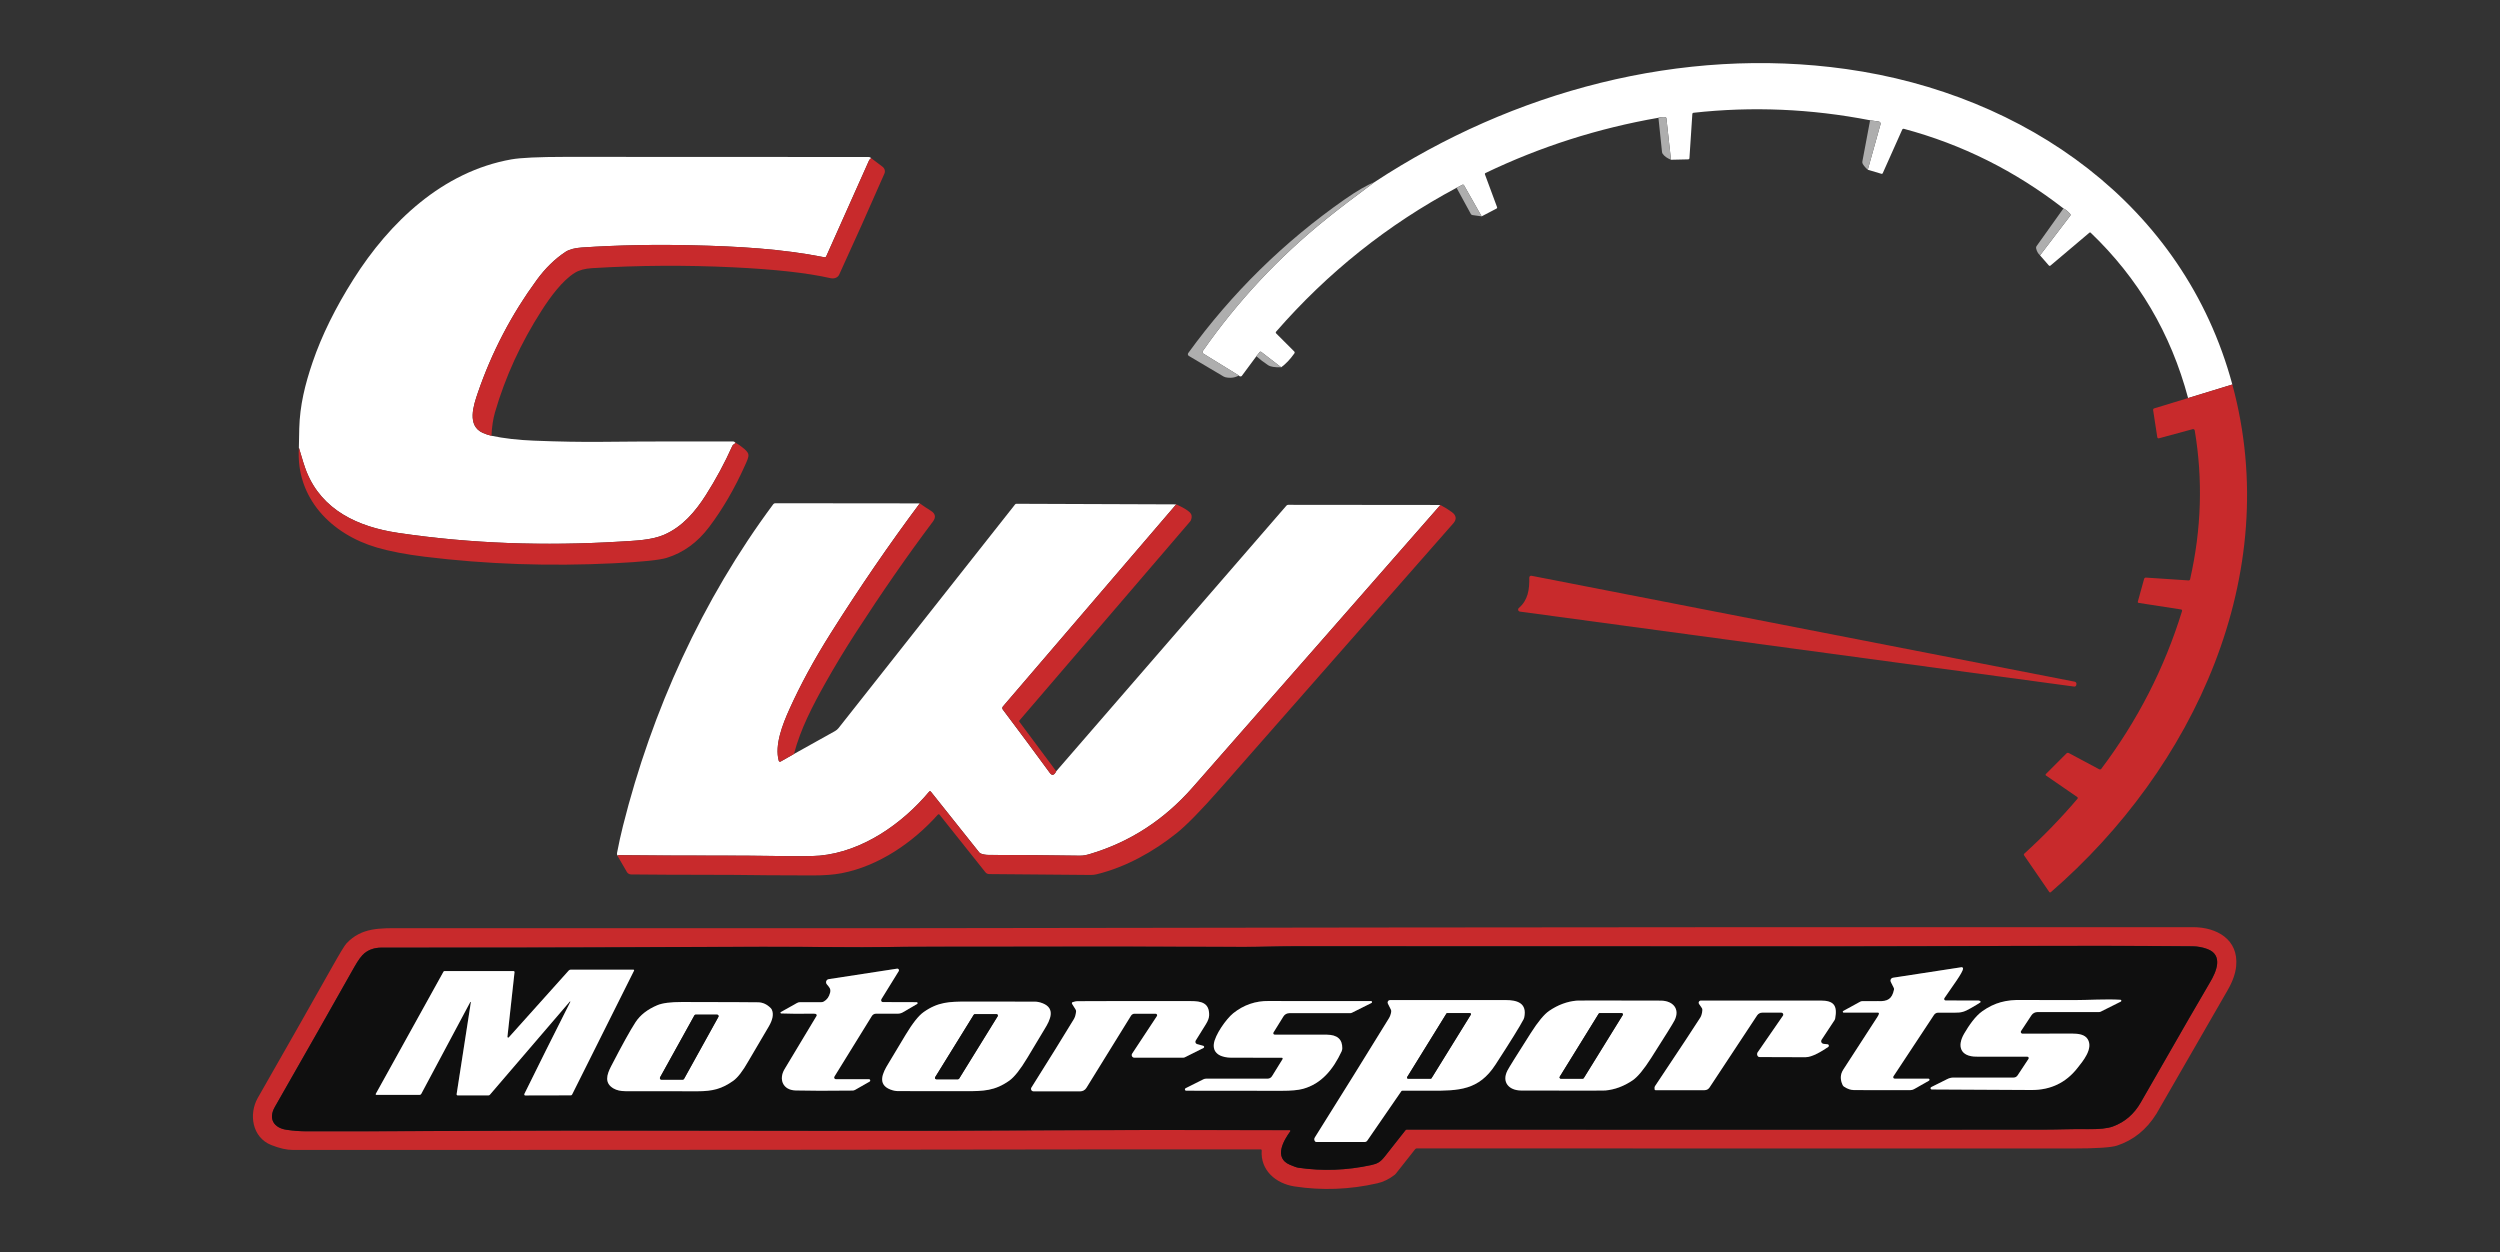 <svg xmlns="http://www.w3.org/2000/svg" xmlns:xlink="http://www.w3.org/1999/xlink" id="Layer_1" x="0px" y="0px" viewBox="0 0 220 110.175" style="enable-background:new 0 0 220 110.175;" xml:space="preserve"><rect x="0" y="0" width="220" height="110.175" fill="#333333" stroke="none"/><g>	<path style="fill:#FFFFFF;" d="M196.445,33.836l-3.892,1.192c-1.516-5.684-4.376-10.535-8.579-14.555  c-0.027-0.026-0.07-0.028-0.098-0.004l-3.434,2.903c-0.043,0.036-0.107,0.031-0.144-0.011l-0.777-0.891  l2.663-3.49c0.033-0.043,0.031-0.103-0.004-0.144c-0.181-0.215-0.38-0.381-0.598-0.496  c-4.258-3.305-8.938-5.64-14.039-7.004c-0.059-0.016-0.122,0.013-0.148,0.07l-1.712,3.833  c-0.02,0.046-0.072,0.07-0.12,0.055l-1.199-0.358l1.121-4.001c0.029-0.1-0.029-0.204-0.129-0.233  c-0.008-0.002-0.016-0.004-0.024-0.005l-0.765-0.114c-5.209-1.011-10.392-1.23-15.548-0.658  c-0.049,0.005-0.088,0.045-0.092,0.096l-0.256,3.899c-0.004,0.058-0.051,0.102-0.109,0.103l-1.516,0.035  l-0.402-3.643c-0.007-0.054-0.05-0.097-0.105-0.103c-0.2-0.022-0.4-0.005-0.6,0.052  c-5.327,0.928-10.401,2.55-15.223,4.864c-0.042,0.02-0.061,0.069-0.044,0.111l1.073,2.898  c0.016,0.043-0.003,0.092-0.044,0.114l-1.319,0.688l-1.551-2.736c-0.029-0.05-0.092-0.069-0.144-0.042  l-0.513,0.266c-6.043,3.227-11.336,7.448-15.88,12.663c-0.038,0.042-0.035,0.106,0.005,0.146l1.594,1.594  c0.044,0.044,0.049,0.114,0.013,0.166c-0.378,0.532-0.765,0.94-1.164,1.223l-1.754-1.35  c-0.043-0.034-0.106-0.026-0.14,0.018c-0,0-0,0-0.001,0.001l-0.29,0.365l-1.273,1.719  c-0.025,0.035-0.066,0.055-0.109,0.055c-0.074,0.001-0.126-0.026-0.157-0.081l-3.117-1.922  c-0.081-0.05-0.106-0.154-0.058-0.234c0.002-0.003,0.004-0.006,0.006-0.009  c3.061-4.378,6.679-8.246,10.855-11.606c1.073-0.865,2.496-1.952,4.268-3.261  c12.154-7.981,27.015-11.973,41.493-9.938C178.182,8.284,192.175,17.988,196.445,33.836z"></path>	<path style="fill:#AEAEAE;" d="M147.048,14.059c-0.343-0.137-0.588-0.312-0.734-0.526  c-0.032-0.047-0.051-0.101-0.057-0.157l-0.315-3.012c0.199-0.057,0.399-0.074,0.6-0.052  c0.055,0.006,0.099,0.049,0.105,0.103L147.048,14.059z"></path>	<path style="fill:#AEAEAE;" d="M164.367,14.937c-0.178-0.146-0.325-0.315-0.441-0.505  c-0.039-0.067-0.053-0.144-0.039-0.22l0.682-3.628l0.765,0.114c0.103,0.015,0.174,0.111,0.158,0.214  c-0.001,0.008-0.003,0.016-0.005,0.024L164.367,14.937z"></path>	<path style="fill:#FFFFFF;" d="M76.659,13.917l-0.129,0.122c-0.019,0.018-0.035,0.04-0.046,0.065l-3.774,8.452  c-0.028,0.063-0.096,0.097-0.164,0.083c-3.8-0.751-7.623-0.961-11.687-1.055  c-3.283-0.076-6.5-0.011-9.651,0.196c-0.639,0.042-1.126,0.174-1.461,0.397  c-0.925,0.617-1.757,1.431-2.498,2.44c-2.238,3.057-3.969,6.366-5.192,9.927  c-0.389,1.136-0.994,2.925,0.446,3.556c0.226,0.1,0.475,0.182,0.745,0.247c1.078,0.23,2.32,0.373,3.724,0.43  c2.208,0.088,4.206,0.124,5.993,0.105c3.855-0.042,7.71-0.037,11.567-0.033c0.047,0,0.109,0.036,0.188,0.109  c-0.018,0.053-0.068,0.101-0.148,0.144c-0.055,0.03-0.099,0.077-0.124,0.135c-0.673,1.504-1.452,2.95-2.337,4.338  c-0.924,1.452-2.06,2.783-3.66,3.479c-1.114,0.485-2.531,0.526-3.973,0.612  c-6.519,0.389-13.021,0.186-19.465-0.775c-3.497-0.524-6.675-1.985-8.04-5.39  c-0.154-0.385-0.378-1.086-0.671-2.105c0.007-0.545,0.018-1.107,0.033-1.686  c0.053-2.018,0.5-3.861,1.182-5.856c0.803-2.344,2.001-4.773,3.593-7.288  c3.176-5.021,7.839-9.466,13.891-10.54c0.817-0.145,2.405-0.219,4.766-0.221  c4.129-0.005,13.016-0.001,26.661,0.011C76.519,13.815,76.595,13.849,76.659,13.917z"></path>	<path style="fill:#C82A2C;" d="M43.248,38.346c-0.271-0.065-0.519-0.148-0.745-0.247  c-1.441-0.631-0.836-2.42-0.446-3.556c1.224-3.561,2.954-6.87,5.192-9.927c0.74-1.01,1.573-1.823,2.498-2.44  c0.335-0.223,0.821-0.355,1.461-0.397c3.151-0.207,6.367-0.272,9.651-0.196c4.064,0.094,7.887,0.304,11.687,1.055  c0.068,0.014,0.136-0.02,0.164-0.083l3.774-8.452c0.011-0.024,0.027-0.046,0.046-0.065l0.129-0.122l1.009,0.762  c0.186,0.14,0.252,0.39,0.159,0.603c-1.328,3.039-2.655,6.003-3.982,8.893  c-0.133,0.286-0.472,0.371-0.769,0.304c-2.018-0.461-4.879-0.78-8.583-0.956  c-4.178-0.199-8.31-0.174-12.393,0.076c-0.631,0.038-1.136,0.175-1.516,0.409  c-1.099,0.681-2.158,2.129-2.92,3.318c-1.835,2.861-3.203,5.847-4.104,8.955  C43.39,36.861,43.287,37.549,43.248,38.346z"></path>	<path style="fill:#AEAEAE;" d="M120.978,16.012c-1.772,1.31-3.195,2.397-4.268,3.261  c-4.176,3.36-7.794,7.228-10.855,11.606c-0.054,0.077-0.035,0.183,0.043,0.237c0.003,0.002,0.006,0.004,0.009,0.006  l3.117,1.922c-0.361,0.202-0.761,0.252-1.199,0.151c-0.051-0.012-0.101-0.032-0.146-0.059l-3.06-1.813  c-0.084-0.05-0.111-0.159-0.061-0.243c0.003-0.005,0.006-0.009,0.009-0.013  c3.833-5.282,8.425-9.791,13.777-13.528C119.405,16.799,120.283,16.29,120.978,16.012z"></path>	<path style="fill:#AEAEAE;" d="M130.385,19.039l-0.815-0.113c-0.057-0.008-0.107-0.043-0.135-0.094l-1.258-2.306  l0.513-0.266c0.052-0.026,0.115-0.008,0.144,0.042L130.385,19.039z"></path>	<path style="fill:#AEAEAE;" d="M179.522,22.47c-0.183-0.166-0.298-0.376-0.345-0.631  c-0.012-0.064,0.003-0.13,0.041-0.183l2.367-3.317c0.218,0.116,0.417,0.281,0.598,0.496  c0.035,0.041,0.036,0.1,0.004,0.144L179.522,22.47z"></path>	<path style="fill:#AEAEAE;" d="M112.745,32.318c-0.548,0.022-0.933-0.039-1.153-0.183  c-0.361-0.236-0.705-0.497-1.031-0.784l0.29-0.365c0.033-0.044,0.096-0.052,0.14-0.019  c0,0,0,0,0.001,0.001L112.745,32.318z"></path>	<path style="fill:#C82A2C;" d="M196.445,33.836c4.558,16.756-3.398,33.783-15.974,44.677  c-0.039,0.033-0.097,0.028-0.131-0.011c-0.002-0.002-0.004-0.004-0.005-0.007l-2.223-3.235  c-0.027-0.04-0.021-0.095,0.015-0.129c1.681-1.527,3.244-3.14,4.689-4.838c0.038-0.043,0.034-0.108-0.01-0.147  c-0.003-0.003-0.007-0.006-0.01-0.008l-2.75-1.894c-0.038-0.026-0.047-0.078-0.021-0.116  c0.003-0.004,0.006-0.008,0.01-0.012l1.811-1.813c0.057-0.057,0.145-0.07,0.218-0.031l2.667,1.424  c0.063,0.033,0.14,0.016,0.183-0.041c3.196-4.245,5.565-8.873,7.107-13.886c0.017-0.057-0.015-0.116-0.072-0.133  c-0.005-0.002-0.01-0.003-0.015-0.003l-3.732-0.579c-0.049-0.007-0.084-0.053-0.076-0.101  c0.001-0.004,0.001-0.008,0.003-0.011l0.553-2.001c0.019-0.07,0.085-0.117,0.159-0.113l3.75,0.249  c0.066,0.004,0.125-0.04,0.138-0.103c0.999-4.395,1.134-8.759,0.408-13.093c-0.013-0.078-0.088-0.131-0.166-0.118  c-0.005,0.001-0.01,0.002-0.015,0.003l-2.973,0.806c-0.06,0.016-0.122-0.02-0.138-0.08  c-0.001-0.004-0.002-0.008-0.003-0.012l-0.367-2.394c-0.011-0.064,0.028-0.127,0.092-0.148l2.986-0.909  L196.445,33.836z"></path>	<path style="fill:#C82A2C;" d="M26.303,39.395c0.294,1.018,0.518,1.72,0.671,2.105  c1.365,3.405,4.543,4.866,8.04,5.39c6.445,0.961,12.947,1.164,19.465,0.775c1.442-0.087,2.859-0.127,3.973-0.612  c1.599-0.695,2.736-2.027,3.66-3.479c0.885-1.388,1.664-2.834,2.337-4.338c0.025-0.057,0.069-0.105,0.124-0.135  c0.08-0.043,0.129-0.091,0.148-0.144c0.17,0.093,0.334,0.2,0.492,0.321c0.832,0.634,0.769,0.734,0.347,1.677  c-0.915,2.04-1.969,3.851-3.163,5.432c-1.018,1.347-2.258,2.247-3.719,2.702  c-0.636,0.198-2.18,0.357-4.633,0.478c-5.687,0.282-11.244,0.09-16.671-0.576  c-1.633-0.2-3.027-0.467-4.182-0.8C29.173,47.026,26.009,43.846,26.303,39.395z"></path>	<path style="fill:#FFFFFF;" d="M80.938,44.298c-2.683,3.594-5.282,7.384-7.795,11.368  c-1.484,2.352-2.711,4.607-3.68,6.764c-0.572,1.269-1.317,3.125-0.931,4.519c0.017,0.06,0.08,0.094,0.139,0.077  c0.009-0.003,0.017-0.006,0.025-0.011l1.173-0.666l3.612-2.014c0.122-0.068,0.229-0.16,0.315-0.269  l15.535-19.681c0.026-0.033,0.065-0.052,0.107-0.052l14.066,0.052L88.255,62.172  c-0.065,0.076-0.069,0.188-0.007,0.269c1.405,1.865,2.781,3.719,4.126,5.559  c0.113,0.156,0.219,0.213,0.317,0.172c0.09-0.038,0.175-0.138,0.256-0.301l20.259-23.376  c0.037-0.044,0.093-0.07,0.151-0.07l13.397,0.013c-7.285,8.319-14.554,16.606-21.808,24.861  c-2.51,2.855-5.519,4.806-9.027,5.851c-0.315,0.092-0.563,0.153-0.904,0.149  c-2.791-0.043-5.451-0.065-7.978-0.065c-0.283,0-0.524-0.041-0.725-0.122c-0.057-0.023-0.106-0.06-0.144-0.107  l-4.255-5.342c-0.033-0.04-0.092-0.047-0.131-0.015c-0.005,0.004-0.009,0.008-0.013,0.013  c-2.4,2.863-5.895,5.287-9.636,5.635c-0.566,0.053-2.029,0.061-4.39,0.024c-1.214-0.02-2.679-0.029-4.396-0.028  c-3.708,0.001-6.661-0.012-8.861-0.041c-0.038,0-0.092,0.012-0.162,0.035l-0.02-0.081  c-0.012-0.049-0.014-0.1-0.005-0.149c0.157-0.823,0.332-1.616,0.524-2.381  c2.542-10.127,6.976-19.901,13.223-28.303c0.04-0.054,0.102-0.087,0.17-0.087L80.938,44.298z"></path>	<path style="fill:#C82A2C;" d="M80.938,44.298c0.304,0.219,0.628,0.435,0.974,0.649  c0.408,0.253,0.47,0.57,0.186,0.95c-2.22,2.951-4.499,6.236-6.838,9.855c-0.921,1.426-1.795,2.874-2.621,4.344  c-1.155,2.055-2.189,4.054-2.771,6.253l-1.173,0.666c-0.054,0.031-0.123,0.012-0.154-0.042  c-0.004-0.008-0.008-0.016-0.011-0.025c-0.386-1.395,0.36-3.25,0.931-4.519c0.969-2.157,2.196-4.412,3.68-6.764  C75.656,51.682,78.255,47.893,80.938,44.298z"></path>	<path style="fill:#C82A2C;" d="M92.948,67.871c-0.081,0.162-0.167,0.263-0.256,0.301  c-0.098,0.042-0.204-0.015-0.317-0.172c-1.345-1.841-2.721-3.694-4.126-5.559  c-0.061-0.081-0.058-0.193,0.007-0.269l15.249-17.787c0.605,0.269,1.009,0.509,1.212,0.719  c0.166,0.172,0.196,0.394,0.088,0.666c-0.016,0.04-0.038,0.078-0.066,0.111L89.703,63.411  c-0.024,0.028-0.025,0.069-0.004,0.098L92.948,67.871z"></path>	<path style="fill:#C82A2C;" d="M54.325,75.288c0.07-0.023,0.124-0.035,0.162-0.035  c2.2,0.028,5.154,0.042,8.861,0.041c1.717-0.001,3.182,0.008,4.396,0.028c2.361,0.037,3.824,0.029,4.39-0.024  c3.741-0.349,7.236-2.772,9.636-5.635c0.032-0.039,0.091-0.044,0.131-0.011c0.005,0.004,0.009,0.008,0.013,0.013  l4.255,5.342c0.037,0.047,0.087,0.084,0.144,0.107c0.2,0.081,0.442,0.122,0.725,0.122  c2.527,0,5.186,0.021,7.978,0.065c0.341,0.004,0.588-0.057,0.904-0.149c3.508-1.045,6.517-2.995,9.027-5.851  c7.254-8.255,14.523-16.542,21.808-24.861c0.338,0.172,0.678,0.384,1.02,0.634c0.384,0.28,0.428,0.625,0.124,0.972  c-8.588,9.775-15.436,17.568-20.544,23.38c-1.659,1.886-2.928,3.183-3.807,3.888  c-2.046,1.64-4.471,2.986-7.017,3.617c-0.181,0.045-0.368,0.067-0.555,0.065l-8.931-0.077  c-0.128-0.001-0.249-0.059-0.328-0.159l-4.036-5.067c-0.034-0.042-0.095-0.049-0.137-0.015  c-0.004,0.004-0.008,0.007-0.012,0.011c-2.202,2.466-5.22,4.527-8.474,5.155c-0.68,0.132-1.533,0.196-2.558,0.194  c-2.367-0.006-3.658-0.011-3.873-0.015c-4.005-0.063-7.694-0.02-12.089-0.072  c-0.154-0.001-0.296-0.084-0.373-0.218L54.325,75.288z"></path>	<path style="fill:#C82A2C;" d="M133.749,53.82c-0.098-0.013-0.167-0.103-0.154-0.201  c0.006-0.044,0.028-0.084,0.061-0.113c0.815-0.699,0.941-1.636,0.922-2.675  c-0.002-0.09,0.07-0.164,0.159-0.165c0.012-0,0.023,0.001,0.035,0.003l47.805,9.32  c0.096,0.019,0.161,0.109,0.148,0.207l-0.013,0.087c-0.011,0.086-0.091,0.147-0.177,0.137L133.749,53.82z"></path>	<path style="fill:#C82A2C;" d="M111.03,101.223c0.002-0.039-0.028-0.072-0.066-0.074  c-0.001-0-0.003-0-0.004-0c-2.666-0.016-15.344-0.006-38.035,0.029  c-12.628,0.018-28.262,0.011-47.174,0.015c-0.53,0-1.155-0.143-1.874-0.428c-1.695-0.67-2.003-2.732-1.188-4.156  c2.828-4.951,4.99-8.757,6.485-11.42c0.713-1.272,1.153-1.996,1.319-2.173  c1.328-1.413,2.944-1.335,4.84-1.337c2.308-0.001,16.36-0.001,42.157,0.002c0.96,0,1.452,0,1.476,0  c23.196-0.032,37.353-0.052,42.471-0.061c18.748-0.027,42.604-0.037,71.568-0.029c2.04,0,4.003,1.064,3.778,3.422  c-0.061,0.65-0.309,1.353-0.743,2.108c-4.115,7.151-6.207,10.783-6.279,10.898  c-0.866,1.387-2.02,2.318-3.464,2.793c-0.515,0.169-1.803,0.253-3.862,0.253  c-21.276-0.005-40.529-0.007-57.758-0.005c-0.056,0-0.109,0.026-0.144,0.07l-1.697,2.149  c-0.031,0.039-0.066,0.074-0.105,0.105c-0.486,0.376-0.994,0.625-1.524,0.745  c-2.434,0.556-4.867,0.647-7.299,0.275C112.288,104.154,110.901,103.003,111.03,101.223z M113.548,99.55  c-0.6,0.825-1.466,2.324-0.057,2.938c0.363,0.157,0.617,0.247,0.764,0.269c2.137,0.31,4.275,0.232,6.413-0.234  c0.55-0.118,0.81-0.273,1.179-0.736c0.836-1.053,1.447-1.829,1.833-2.328c0.029-0.038,0.075-0.061,0.124-0.061  c12.046,0.011,30.67,0.013,55.873,0.005c1.426-0.002,2.724-0.065,4.069-0.042  c0.987,0.016,1.717-0.062,2.188-0.234c1.049-0.385,1.865-1.086,2.448-2.105c3.535-6.171,5.563-9.688,6.083-10.553  c0.576-0.954,1.221-2.44-0.24-2.966c-0.417-0.15-0.839-0.227-1.267-0.231  c-10.223-0.094-21.959,0.009-31.171,0.009c-19.175,0.003-35.13-0.002-47.866-0.013  c-1.496,0-3.143,0.063-4.425,0.057c-5.545-0.027-14.707-0.032-27.485-0.015c-1.757,0.003-3.13,0.012-4.119,0.028  c-1.265,0.02-2.638,0.022-4.119,0.007c-8.186-0.081-19.65,0.044-27.991,0.039  c-5.483-0.005-9.562-0.003-12.235,0.007c-0.569,0.003-1.056,0.163-1.461,0.481  c-0.258,0.203-0.565,0.62-0.92,1.251c-1.883,3.345-4.209,7.441-6.98,12.29  c-0.594,1.038-0.087,1.841,1.026,2.005c0.584,0.087,1.164,0.132,1.739,0.133  c6.122,0.02,17.125-0.063,22.69-0.065c16.549-0.005,27.677,0.066,43.112-0.026  c4.764-0.028,11.679-0.031,20.746-0.009c0.034,0,0.061,0.027,0.061,0.061  C113.559,99.527,113.555,99.539,113.548,99.55z"></path>	<path style="fill:#0F0F0F;" d="M113.548,99.55c0.019-0.028,0.013-0.066-0.015-0.085  c-0.01-0.007-0.022-0.011-0.035-0.011c-9.067-0.022-15.982-0.019-20.746,0.009  c-15.435,0.092-26.563,0.02-43.112,0.026c-5.565,0.002-16.568,0.085-22.69,0.065  c-0.576-0.001-1.155-0.045-1.739-0.133c-1.112-0.164-1.619-0.967-1.026-2.005  c2.771-4.849,5.097-8.945,6.98-12.29c0.355-0.631,0.662-1.048,0.92-1.251c0.405-0.319,0.891-0.479,1.461-0.481  c2.673-0.01,6.752-0.012,12.235-0.007c8.341,0.005,19.805-0.12,27.991-0.039  c1.481,0.015,2.853,0.012,4.119-0.007c0.989-0.016,2.362-0.025,4.119-0.028  c12.779-0.017,21.941-0.012,27.485,0.015c1.282,0.005,2.929-0.057,4.425-0.057  c12.736,0.011,28.691,0.015,47.866,0.013c9.212,0,20.948-0.103,31.171-0.009c0.428,0.004,0.85,0.081,1.267,0.231  c1.461,0.526,0.815,2.012,0.24,2.966c-0.52,0.865-2.548,4.382-6.083,10.553  c-0.583,1.018-1.399,1.72-2.448,2.105c-0.471,0.172-1.2,0.25-2.188,0.234  c-1.345-0.022-2.643,0.041-4.069,0.042c-25.203,0.007-43.827,0.005-55.873-0.005  c-0.049,0-0.095,0.023-0.124,0.061c-0.386,0.499-0.997,1.275-1.833,2.328c-0.369,0.463-0.629,0.618-1.179,0.736  c-2.139,0.466-4.276,0.544-6.413,0.234c-0.146-0.022-0.401-0.112-0.764-0.269  C112.081,101.874,112.948,100.374,113.548,99.55z M162.244,89.111h3.016c0.05-0,0.09,0.041,0.09,0.092  c0,0.009-0.001,0.018-0.004,0.026c-0.022,0.074-0.066,0.162-0.133,0.264c-0.535,0.819-1.537,2.366-3.007,4.643  c-0.264,0.409-0.282,0.859-0.053,1.348c0.028,0.059,0.071,0.11,0.125,0.146c0.296,0.194,0.579,0.293,0.849,0.297  c0.798,0.011,2.461,0.013,4.988,0.005c0.114,0,0.226-0.03,0.327-0.087l1.306-0.74  c0.047-0.027,0.063-0.086,0.036-0.133c-0.017-0.03-0.049-0.049-0.084-0.049h-2.966  c-0.072,0-0.131-0.059-0.13-0.132c0-0.026,0.008-0.051,0.022-0.072l3.567-5.404  c0.081-0.123,0.217-0.198,0.363-0.199c0.435-0.006,0.923-0.006,1.463,0c0.609,0.007,0.863-0.081,1.413-0.397  c0.451-0.26,0.729-0.427,0.834-0.502c0.031-0.023,0.038-0.066,0.016-0.098  c-0.005-0.007-0.012-0.014-0.02-0.018c-0.058-0.036-0.113-0.053-0.164-0.053  c-1.089,0.006-2.049,0.005-2.879-0.002c-0.073-0-0.132-0.061-0.131-0.135  c0-0.026,0.008-0.051,0.022-0.073c0.708-1.05,1.632-2.261,1.638-2.603c0.001-0.065-0.052-0.119-0.117-0.119  c-0.006-0-0.012,0-0.018,0.001l-6.035,0.926c-0.139,0.022-0.234,0.152-0.212,0.291  c0.004,0.026,0.012,0.051,0.024,0.074l0.262,0.524c0.024,0.049,0.031,0.105,0.02,0.159  c-0.168,0.802-0.542,1.053-1.398,1.007c-0.098-0.005-0.563-0.004-1.393,0.004  c-0.064,0.001-0.127,0.018-0.183,0.048l-1.492,0.817c-0.038,0.02-0.052,0.067-0.032,0.105  C162.187,89.096,162.214,89.112,162.244,89.111z M68.744,89.183c0.771,0.032,1.719,0.037,2.844,0.015  c0.133-0.004,0.221,0.023,0.264,0.079c0.026,0.034,0.029,0.079,0.007,0.114  c-1.176,1.961-2.115,3.524-2.818,4.689c-0.533,0.885-0.157,1.846,0.967,1.878c1.16,0.032,2.834,0.035,5.024,0.009  c0.074-0.001,0.146-0.021,0.21-0.057l1.28-0.729c0.054-0.032,0.073-0.102,0.042-0.156  c-0.02-0.035-0.057-0.057-0.098-0.056h-2.911c-0.084-0.001-0.151-0.069-0.15-0.153  c0-0.028,0.008-0.054,0.022-0.078l3.294-5.333c0.079-0.127,0.219-0.205,0.369-0.205h1.913  c0.161,0,0.319-0.043,0.457-0.124l1.247-0.73c0.04-0.025,0.052-0.077,0.027-0.117  c-0.015-0.024-0.041-0.039-0.07-0.04l-2.968-0.009c-0.07-0-0.132-0.043-0.155-0.107  c-0.001-0.004-0.001-0.034,0.002-0.092c0-0.018,0.005-0.036,0.015-0.052l1.527-2.472  c0.042-0.068,0.021-0.156-0.047-0.198c-0.029-0.018-0.063-0.025-0.097-0.02l-6.022,0.924  c-0.149,0.023-0.251,0.162-0.228,0.311c0.007,0.048,0.028,0.094,0.059,0.131c0.232,0.282,0.386,0.408,0.293,0.765  c-0.091,0.352-0.275,0.606-0.551,0.762c-0.065,0.036-0.14,0.055-0.216,0.055h-1.863  c-0.098,0-0.195,0.025-0.28,0.074l-1.42,0.795c-0.032,0.018-0.042,0.059-0.024,0.091  C68.702,89.17,68.722,89.182,68.744,89.183z M41.382,88.184c0.009-0.014,0.026-0.018,0.04-0.011  c0.01,0.005,0.015,0.016,0.013,0.028l-1.252,8.085c-0.008,0.053,0.029,0.103,0.082,0.111  c0.005,0.001,0.009,0.001,0.014,0.001h2.702c0.05-0,0.098-0.022,0.131-0.061l7.037-8.204  c0.01-0.01,0.026-0.01,0.036-0c0.007,0.007,0.01,0.018,0.006,0.028c-1.512,2.991-2.857,5.684-4.034,8.081  c-0.017,0.034-0.023,0.065-0.018,0.092c0.007,0.044,0.033,0.066,0.077,0.066c2.27,0.001,3.61-0.002,4.021-0.009  c0.045-0.001,0.087-0.028,0.107-0.068l5.454-10.909c0.014-0.028,0.003-0.063-0.025-0.077  c-0.008-0.004-0.017-0.006-0.026-0.006h-5.524c-0.066,0-0.129,0.028-0.173,0.077l-5.274,5.882  c-0.024,0.029-0.067,0.033-0.096,0.009c-0.018-0.015-0.027-0.039-0.024-0.062l0.624-5.683  c0.005-0.05-0.031-0.094-0.081-0.099c-0.003-0-0.006-0.001-0.01-0.001h-6.063  c-0.042-0-0.081,0.022-0.101,0.059l-5.956,10.75c-0.016,0.028-0.007,0.064,0.022,0.081  c0.009,0.005,0.019,0.008,0.03,0.008h3.802c0.061-0,0.118-0.034,0.148-0.088L41.382,88.184z M169.996,95.874  c5.162,0.032,8.096,0.048,8.8,0.048c1.654,0,2.985-0.633,3.992-1.9c0.494-0.622,1.442-1.736,0.93-2.573  c-0.262-0.426-0.83-0.489-1.365-0.491c-2.778-0.004-4.232-0.001-4.362,0.007c-0.084,0.004-0.157-0.06-0.161-0.145  c-0.002-0.032,0.007-0.064,0.024-0.091l0.911-1.38c0.117-0.178,0.316-0.286,0.529-0.286h5.412  c0.055,0,0.109-0.013,0.159-0.037l1.765-0.883c0.042-0.021,0.059-0.072,0.038-0.114  c-0.014-0.027-0.041-0.045-0.071-0.046c-1.275-0.076-2.828,0.028-4.058,0.028c-2.859,0-4.378-0.002-4.556-0.007  c-1.444-0.046-2.475,0.238-3.53,0.98c-0.638,0.446-1.203,1.291-1.601,1.97  c-0.666,1.136-0.315,2.033,1.075,2.033c1.553-0.001,3.045,0,4.477,0.004c0.069,0,0.125,0.056,0.125,0.126  c0,0.024-0.007,0.048-0.02,0.068l-0.961,1.454c-0.078,0.12-0.211,0.192-0.354,0.192h-5.294  c-0.181,0-0.359,0.042-0.522,0.124l-1.431,0.714c-0.054,0.029-0.075,0.096-0.046,0.15  C169.919,95.85,169.956,95.873,169.996,95.874z M122.134,88.318l0.26,0.52c0.03,0.061,0.041,0.13,0.031,0.197  c-0.029,0.214-0.098,0.408-0.205,0.581c-1.968,3.203-4.141,6.7-6.521,10.49c-0.079,0.126-0.048,0.29,0.07,0.378  c0.011,0.007,0.041,0.012,0.088,0.013c1.018,0.006,2.429,0.006,4.231,0c0.093,0,0.18-0.045,0.232-0.122  l2.992-4.344c0.022-0.032,0.059-0.052,0.098-0.052c0.909-0.001,1.729-0.001,2.461,0.002  c2.52,0.009,4.263-0.039,5.724-2.285c1.322-2.036,2.15-3.372,2.483-4.008c0.022-0.044,0.039-0.09,0.05-0.138  c0.277-1.28-0.612-1.542-1.625-1.544c-0.705-0.003-4.097-0.003-10.178,0c-0.118-0.001-0.214,0.095-0.215,0.214  C122.111,88.255,122.119,88.288,122.134,88.318z M140.032,95.975c0.734,0.001,1.146-0.003,1.236-0.011  c0.837-0.076,1.638-0.374,2.402-0.893c0.442-0.299,0.984-0.954,1.629-1.964c1.253-1.965,1.939-3.067,2.058-3.307  c0.516-1.026-0.155-1.738-1.204-1.743c-0.224-0.001-2.283-0.005-6.177-0.011  c-0.734-0.001-1.146,0.003-1.236,0.011c-0.837,0.076-1.638,0.374-2.402,0.893  c-0.442,0.299-0.984,0.954-1.629,1.964c-1.253,1.965-1.939,3.067-2.058,3.307  c-0.516,1.026,0.155,1.738,1.206,1.745C134.079,95.967,136.137,95.97,140.032,95.975z M145.606,95.87  c0.006,0.039,0.039,0.067,0.077,0.066h4.32c0.174-0,0.337-0.088,0.433-0.234l4.187-6.345  c0.101-0.153,0.273-0.245,0.456-0.245h1.675c0.096-0,0.173,0.077,0.173,0.173  c0,0.036-0.011,0.07-0.032,0.1l-2.224,3.221c-0.088,0.127-0.057,0.302,0.069,0.389  c0.012,0.008,0.025,0.016,0.038,0.022c0.005,0.003,0.053,0.004,0.146,0.005c0.515,0.01,1.835,0.014,3.96,0.013  c0.605,0,1.483-0.555,1.998-0.904c0.059-0.041,0.073-0.121,0.032-0.18c-0.021-0.03-0.054-0.05-0.091-0.054  l-0.358-0.039c-0.127-0.014-0.218-0.127-0.204-0.254c0.004-0.036,0.017-0.071,0.037-0.102l1.131-1.714  c0.033-0.049,0.055-0.104,0.066-0.162c0.212-1.145-0.125-1.577-1.278-1.575  c-4.393,0.001-7.909,0.002-10.549,0.002c-0.103,0-0.186,0.084-0.186,0.187c0,0.037,0.011,0.074,0.033,0.104  l0.245,0.358c0.037,0.054,0.054,0.118,0.048,0.183c-0.022,0.284-0.082,0.504-0.179,0.658  c-0.359,0.578-1.687,2.587-3.982,6.028C145.599,95.645,145.585,95.744,145.606,95.87z M105.887,92.031l-0.546-0.151  c-0.11-0.03-0.174-0.145-0.144-0.256c0.005-0.019,0.013-0.037,0.024-0.054  c0.282-0.446,0.579-0.923,0.891-1.431c0.188-0.305,0.285-0.569,0.29-0.791c0.028-1.112-0.707-1.251-1.612-1.252  c-5.737-0.004-9.072-0.001-10.007,0.009c-0.076,0.001-0.204,0.028-0.384,0.081  c-0.055,0.016-0.086,0.073-0.07,0.128c0.003,0.009,0.006,0.017,0.011,0.025l0.31,0.496  c0.032,0.054,0.047,0.117,0.042,0.179c-0.025,0.273-0.092,0.5-0.201,0.681c-0.903,1.493-2.146,3.497-3.73,6.013  c-0.063,0.101-0.032,0.234,0.069,0.297c0.034,0.021,0.074,0.033,0.114,0.033h4.117  c0.219,0,0.422-0.113,0.537-0.299l3.931-6.36c0.068-0.108,0.186-0.173,0.314-0.173h1.848  c0.076,0.001,0.138,0.063,0.137,0.14c-0,0.026-0.008,0.052-0.022,0.074l-2.178,3.302  c-0.069,0.106-0.04,0.247,0.066,0.317c0.037,0.024,0.08,0.037,0.124,0.037h4.298  c0.056,0,0.111-0.013,0.162-0.039l1.629-0.814c0.051-0.026,0.072-0.088,0.046-0.139  C105.939,92.058,105.915,92.039,105.887,92.031z M120.651,88.091c-4.994,0.009-7.992,0.007-8.994-0.005  c-1.172-0.015-2.216,0.345-3.132,1.079c-0.616,0.494-1.625,1.926-1.708,2.719c-0.096,0.92,0.782,1.184,1.527,1.19  c0.39,0.004,1.875,0.005,4.456,0.004c0.044-0.001,0.08,0.034,0.081,0.078c0,0.015-0.004,0.031-0.012,0.044  l-0.93,1.503c-0.084,0.137-0.232,0.22-0.391,0.22h-5.41c-0.08,0-0.16,0.018-0.232,0.053l-1.57,0.786  c-0.057,0.027-0.081,0.095-0.054,0.152c0.019,0.041,0.061,0.066,0.106,0.065c2.041,0,4.843,0.003,8.406,0.009  c0.825,0.001,1.447-0.055,1.867-0.17c1.632-0.448,2.654-1.708,3.398-3.292c0.041-0.089,0.063-0.186,0.063-0.284  c0.009-0.785-0.44-1.181-1.347-1.19c-0.748-0.007-2.281-0.009-4.6-0.004  c-0.069,0-0.126-0.056-0.126-0.125c-0-0.024,0.006-0.047,0.019-0.067l0.873-1.409  c0.11-0.18,0.306-0.29,0.516-0.29h5.358c0.053,0,0.106-0.013,0.155-0.037l1.723-0.86  c0.044-0.024,0.06-0.079,0.036-0.123C120.712,88.11,120.683,88.092,120.651,88.091z M85.04,96.025  c1.492-0.004,2.49-0.02,3.77-0.92c0.445-0.314,0.976-0.985,1.594-2.014c0.988-1.647,1.494-2.49,1.518-2.529  c0.509-0.821,0.98-1.819-0.17-2.272c-0.24-0.093-0.463-0.141-0.67-0.142c-2.194-0.011-4.204-0.013-6.03-0.007  c-1.494,0.005-2.49,0.02-3.77,0.922c-0.445,0.312-0.976,0.983-1.594,2.012  c-0.987,1.647-1.494,2.49-1.518,2.529c-0.509,0.821-0.98,1.819,0.17,2.272c0.24,0.093,0.463,0.141,0.67,0.142  C81.204,96.028,83.214,96.031,85.04,96.025z M67.825,88.717c-0.326-0.331-0.691-0.502-1.094-0.513  c-0.346-0.01-2.587-0.018-6.723-0.026c-0.996-0.001-1.716,0.092-2.16,0.279c-0.871,0.366-1.512,0.866-1.924,1.5  c-0.46,0.706-1.177,2-2.151,3.883c-0.382,0.74-0.607,1.481,0.232,1.953  c0.269,0.152,0.612,0.229,1.027,0.231c1.74,0.006,3.861,0.009,6.362,0.007c1.317,0,2.129-0.21,3.119-0.911  c0.402-0.284,0.849-0.862,1.341-1.734c0.104-0.186,0.702-1.202,1.793-3.049c0.347-0.589,0.442-1.075,0.284-1.457  C67.908,88.818,67.871,88.763,67.825,88.717z"></path>	<path style="fill:#FFFFFF;" d="M162.244,89.111c-0.043,0.001-0.078-0.033-0.08-0.075  c-0.001-0.029,0.015-0.057,0.041-0.07l1.492-0.817c0.056-0.03,0.118-0.047,0.183-0.048  c0.83-0.007,1.294-0.009,1.393-0.004c0.856,0.046,1.23-0.205,1.398-1.007c0.011-0.054,0.004-0.11-0.02-0.159  l-0.262-0.524c-0.063-0.126-0.012-0.279,0.114-0.342c0.023-0.012,0.048-0.02,0.074-0.024l6.035-0.926  c0.065-0.009,0.124,0.036,0.134,0.1c0.001,0.006,0.001,0.012,0.001,0.018c-0.005,0.341-0.93,1.553-1.638,2.603  c-0.041,0.062-0.025,0.145,0.036,0.186c0.021,0.014,0.046,0.022,0.072,0.022c0.83,0.007,1.79,0.008,2.879,0.002  c0.052,0,0.106,0.018,0.164,0.053c0.033,0.021,0.043,0.064,0.022,0.097c-0.005,0.008-0.011,0.014-0.018,0.02  c-0.104,0.075-0.382,0.242-0.834,0.502c-0.55,0.315-0.804,0.404-1.413,0.397c-0.54-0.006-1.027-0.006-1.463,0  c-0.146,0.001-0.283,0.076-0.363,0.199l-3.567,5.404c-0.04,0.061-0.023,0.144,0.037,0.183  c0.021,0.014,0.046,0.021,0.071,0.021h2.966c0.054,0,0.098,0.044,0.097,0.098  c-0,0.035-0.019,0.067-0.049,0.084l-1.306,0.74c-0.1,0.057-0.213,0.087-0.327,0.087  c-2.527,0.007-4.19,0.005-4.988-0.005c-0.269-0.004-0.552-0.103-0.849-0.297  c-0.054-0.036-0.098-0.087-0.125-0.146c-0.229-0.489-0.211-0.939,0.053-1.348  c1.47-2.276,2.472-3.824,3.007-4.643c0.066-0.102,0.111-0.19,0.133-0.264c0.014-0.049-0.013-0.1-0.061-0.114  c-0.008-0.003-0.017-0.004-0.026-0.004L162.244,89.111L162.244,89.111z"></path>	<path style="fill:#FFFFFF;" d="M68.744,89.183c-0.037-0.002-0.065-0.034-0.062-0.07  c0.001-0.022,0.014-0.042,0.033-0.053l1.42-0.795c0.086-0.048,0.182-0.074,0.28-0.074h1.863  c0.076,0,0.15-0.019,0.216-0.055c0.277-0.156,0.461-0.41,0.551-0.762c0.092-0.358-0.061-0.483-0.293-0.765  c-0.096-0.117-0.078-0.289,0.038-0.384c0.038-0.031,0.083-0.051,0.131-0.059l6.022-0.924  c0.079-0.012,0.152,0.042,0.164,0.121c0.005,0.034-0.002,0.068-0.02,0.097l-1.527,2.472  c-0.01,0.016-0.015,0.034-0.015,0.052c-0.003,0.058-0.003,0.088-0.002,0.092  c0.023,0.064,0.085,0.107,0.155,0.107l2.968,0.009c0.047,0.001,0.084,0.041,0.082,0.087  c-0.001,0.028-0.016,0.054-0.04,0.07l-1.247,0.73c-0.139,0.081-0.297,0.124-0.457,0.124h-1.913  c-0.15,0-0.29,0.077-0.369,0.205l-3.294,5.333c-0.044,0.071-0.022,0.164,0.05,0.208  c0.023,0.014,0.05,0.022,0.078,0.022h2.911c0.062-0.001,0.113,0.05,0.113,0.113  c-0,0.041-0.022,0.079-0.057,0.099l-1.28,0.729c-0.064,0.036-0.136,0.056-0.21,0.057  c-2.19,0.026-3.865,0.023-5.024-0.009c-1.123-0.031-1.5-0.992-0.967-1.878  c0.703-1.165,1.643-2.728,2.818-4.689c0.021-0.036,0.018-0.081-0.007-0.114c-0.043-0.057-0.131-0.083-0.264-0.079  C70.463,89.22,69.515,89.215,68.744,89.183z"></path>	<path style="fill:#FFFFFF;" d="M41.382,88.184l-4.312,8.079c-0.03,0.054-0.086,0.088-0.148,0.088h-3.802  c-0.033,0-0.059-0.026-0.06-0.059c-0-0.011,0.003-0.021,0.008-0.03l5.956-10.75  c0.021-0.037,0.059-0.059,0.101-0.059h6.063c0.05-0,0.091,0.04,0.091,0.09c0,0.003-0,0.006-0.001,0.01  l-0.624,5.683c-0.005,0.037,0.021,0.072,0.058,0.077c0.023,0.003,0.047-0.006,0.062-0.024l5.274-5.882  c0.045-0.049,0.108-0.077,0.173-0.077h5.524c0.032-0,0.058,0.025,0.058,0.057  c0,0.009-0.002,0.018-0.006,0.026l-5.454,10.909c-0.02,0.041-0.061,0.067-0.107,0.068  c-0.411,0.007-1.751,0.01-4.021,0.009c-0.044,0-0.07-0.022-0.077-0.066c-0.005-0.027,0.001-0.058,0.018-0.092  c1.177-2.397,2.522-5.09,4.034-8.081c0.005-0.013-0.001-0.028-0.014-0.034c-0.01-0.004-0.021-0.002-0.028,0.006  l-7.037,8.204c-0.033,0.039-0.081,0.061-0.131,0.061h-2.702c-0.054-0-0.097-0.044-0.097-0.099  c0-0.005,0-0.009,0.001-0.014L41.435,88.2c0.003-0.015-0.008-0.029-0.024-0.031  C41.4,88.168,41.388,88.174,41.382,88.184z"></path>	<path style="fill:#FFFFFF;" d="M169.996,95.874c-0.061-0.001-0.11-0.052-0.109-0.113  c0.001-0.04,0.023-0.077,0.059-0.096l1.431-0.714c0.163-0.081,0.341-0.124,0.522-0.124h5.294  c0.143,0,0.276-0.072,0.354-0.192l0.961-1.454c0.038-0.058,0.021-0.136-0.037-0.173  c-0.02-0.013-0.044-0.02-0.068-0.02c-1.431-0.004-2.924-0.005-4.477-0.004c-1.391,0-1.741-0.896-1.075-2.033  c0.398-0.679,0.963-1.524,1.601-1.97c1.055-0.742,2.086-1.026,3.53-0.98c0.178,0.005,1.697,0.007,4.556,0.007  c1.23,0,2.783-0.103,4.058-0.028c0.047,0.003,0.083,0.043,0.08,0.09c-0.002,0.03-0.019,0.057-0.046,0.071  l-1.765,0.883c-0.05,0.024-0.104,0.037-0.159,0.037h-5.412c-0.213,0-0.412,0.107-0.529,0.286l-0.911,1.38  c-0.046,0.071-0.026,0.166,0.045,0.212c0.027,0.018,0.059,0.026,0.091,0.024c0.13-0.009,1.585-0.011,4.362-0.007  c0.535,0.002,1.103,0.065,1.365,0.491c0.513,0.837-0.435,1.952-0.93,2.573c-1.007,1.267-2.338,1.9-3.992,1.9  C178.092,95.921,175.159,95.906,169.996,95.874z"></path>	<path style="fill:#FFFFFF;" d="M122.134,88.318c-0.053-0.107-0.01-0.236,0.095-0.289  c0.03-0.015,0.063-0.023,0.097-0.023c6.081-0.003,9.474-0.003,10.178,0c1.013,0.002,1.902,0.264,1.625,1.544  c-0.011,0.048-0.028,0.094-0.05,0.138c-0.333,0.636-1.161,1.972-2.483,4.008  c-1.461,2.247-3.204,2.295-5.724,2.285c-0.732-0.003-1.552-0.003-2.461-0.002  c-0.039-0-0.076,0.019-0.098,0.052l-2.992,4.344c-0.052,0.076-0.139,0.122-0.232,0.122  c-1.803,0.006-3.213,0.006-4.231,0c-0.048-0.001-0.077-0.005-0.088-0.013c-0.118-0.088-0.149-0.253-0.07-0.378  c2.379-3.79,4.553-7.287,6.521-10.49c0.107-0.173,0.175-0.367,0.205-0.581c0.01-0.067-0.001-0.136-0.031-0.197  L122.134,88.318z M125.897,94.922c0.032,0,0.062-0.017,0.079-0.044l3.451-5.582  c0.026-0.043,0.013-0.1-0.031-0.127c-0.015-0.009-0.031-0.013-0.049-0.013h-1.985  c-0.032-0-0.062,0.017-0.079,0.044l-3.451,5.582c-0.026,0.043-0.013,0.1,0.031,0.127  c0.015,0.009,0.031,0.013,0.049,0.013C123.912,94.922,125.897,94.922,125.897,94.922z"></path>	<path style="fill:#FFFFFF;" d="M139.975,88.045c3.894,0.006,5.954,0.01,6.177,0.011  c1.05,0.005,1.721,0.718,1.204,1.743c-0.119,0.24-0.805,1.342-2.058,3.307  c-0.644,1.011-1.187,1.666-1.629,1.964c-0.764,0.519-1.564,0.817-2.402,0.893  c-0.09,0.009-0.502,0.012-1.236,0.011c-3.894-0.005-5.953-0.008-6.176-0.009  c-1.051-0.007-1.723-0.719-1.206-1.745c0.119-0.24,0.805-1.342,2.058-3.307  c0.644-1.011,1.187-1.666,1.629-1.964c0.764-0.519,1.564-0.817,2.402-0.893  C138.828,88.048,139.24,88.044,139.975,88.045z M140.779,89.156c-0.039,0-0.075,0.02-0.096,0.053l-3.424,5.541  c-0.033,0.053-0.016,0.122,0.037,0.155c0.018,0.011,0.038,0.017,0.059,0.017h1.922  c0.039,0,0.075-0.02,0.096-0.053l3.424-5.541c0.033-0.053,0.016-0.122-0.037-0.155  c-0.017-0.011-0.037-0.016-0.057-0.017H140.779z"></path>	<path style="fill:#FFFFFF;" d="M145.606,95.87c-0.021-0.125-0.007-0.225,0.041-0.299  c2.296-3.441,3.623-5.45,3.982-6.028c0.097-0.155,0.157-0.374,0.179-0.658c0.006-0.064-0.011-0.129-0.048-0.183  l-0.245-0.358c-0.058-0.085-0.036-0.201,0.049-0.259c0.031-0.021,0.067-0.032,0.104-0.033  c2.64,0,6.157-0.001,10.549-0.002c1.153-0.002,1.49,0.43,1.278,1.575c-0.011,0.058-0.034,0.114-0.066,0.162  l-1.131,1.714c-0.07,0.106-0.041,0.249,0.066,0.319c0.031,0.02,0.066,0.033,0.102,0.037l0.358,0.039  c0.071,0.008,0.122,0.072,0.114,0.143c-0.004,0.037-0.024,0.07-0.054,0.091  c-0.515,0.349-1.393,0.904-1.998,0.904c-2.125,0.001-3.445-0.003-3.96-0.013  c-0.092-0.001-0.141-0.003-0.146-0.005c-0.139-0.067-0.196-0.234-0.129-0.373c0.006-0.013,0.014-0.026,0.022-0.038  l2.224-3.221c0.055-0.078,0.036-0.186-0.042-0.241c-0.029-0.021-0.064-0.032-0.1-0.032h-1.675  c-0.183,0-0.354,0.092-0.456,0.245l-4.187,6.345c-0.097,0.146-0.259,0.234-0.433,0.234h-4.32  C145.645,95.937,145.612,95.908,145.606,95.87z"></path>	<path style="fill:#FFFFFF;" d="M105.887,92.031c0.055,0.015,0.087,0.072,0.072,0.127  c-0.008,0.028-0.027,0.051-0.053,0.065l-1.629,0.814c-0.051,0.025-0.106,0.039-0.162,0.039H99.817  c-0.126-0.001-0.228-0.104-0.227-0.23c0-0.044,0.013-0.087,0.037-0.124l2.178-3.302  c0.042-0.064,0.024-0.15-0.04-0.192c-0.022-0.014-0.048-0.022-0.074-0.022h-1.848  c-0.127,0-0.246,0.066-0.314,0.173l-3.931,6.36c-0.115,0.186-0.318,0.299-0.537,0.299h-4.117  c-0.119-0-0.216-0.097-0.215-0.216c0-0.04,0.011-0.08,0.033-0.114c1.584-2.516,2.827-4.52,3.73-6.013  c0.11-0.181,0.176-0.408,0.201-0.681c0.005-0.062-0.01-0.125-0.042-0.179l-0.31-0.496  c-0.03-0.049-0.015-0.112,0.034-0.142c0.008-0.005,0.016-0.009,0.025-0.011c0.179-0.053,0.307-0.08,0.384-0.081  c0.935-0.01,4.27-0.013,10.007-0.009c0.906,0.002,1.64,0.14,1.612,1.252  c-0.005,0.223-0.101,0.486-0.29,0.791c-0.312,0.508-0.609,0.985-0.891,1.431c-0.06,0.098-0.031,0.226,0.066,0.286  c0.017,0.01,0.035,0.018,0.054,0.024L105.887,92.031z"></path>	<path style="fill:#FFFFFF;" d="M120.651,88.091c0.05,0.002,0.089,0.043,0.088,0.093  c-0.001,0.032-0.019,0.061-0.047,0.077l-1.723,0.86c-0.049,0.024-0.102,0.037-0.155,0.037h-5.358  c-0.211-0-0.406,0.11-0.516,0.29l-0.873,1.409c-0.037,0.059-0.019,0.136,0.04,0.173  c0.02,0.013,0.043,0.019,0.067,0.019c2.319-0.005,3.853-0.004,4.6,0.004c0.906,0.009,1.355,0.405,1.347,1.19  c0,0.098-0.021,0.195-0.063,0.284c-0.743,1.585-1.765,2.844-3.398,3.292c-0.419,0.114-1.042,0.171-1.867,0.17  c-3.562-0.006-6.364-0.009-8.406-0.009c-0.063,0.001-0.116-0.049-0.117-0.112c-0.001-0.045,0.025-0.087,0.065-0.106  l1.57-0.786c0.073-0.035,0.152-0.053,0.232-0.053h5.41c0.159,0,0.307-0.083,0.391-0.22l0.93-1.503  c0.023-0.037,0.012-0.086-0.025-0.109c-0.013-0.008-0.028-0.013-0.044-0.012c-2.581,0.001-4.067,0-4.456-0.004  c-0.745-0.005-1.623-0.269-1.527-1.19c0.083-0.793,1.092-2.224,1.708-2.719c0.916-0.734,1.96-1.094,3.132-1.079  C112.659,88.098,115.657,88.1,120.651,88.091z"></path>	<path style="fill:#FFFFFF;" d="M85.053,88.139c1.826-0.006,3.836-0.004,6.03,0.007  c0.207,0.001,0.43,0.049,0.67,0.142c1.149,0.454,0.679,1.452,0.17,2.272c-0.025,0.039-0.531,0.882-1.518,2.529  c-0.617,1.029-1.149,1.701-1.594,2.014c-1.28,0.9-2.278,0.917-3.77,0.92  c-1.826,0.006-3.836,0.004-6.03-0.007c-0.207-0.001-0.43-0.049-0.67-0.142  c-1.149-0.454-0.679-1.452-0.17-2.272c0.025-0.039,0.531-0.882,1.518-2.529  c0.617-1.029,1.149-1.7,1.594-2.012C82.563,88.16,83.559,88.145,85.053,88.139z M84.301,94.973  c0.041,0.001,0.08-0.021,0.101-0.055l3.39-5.487c0.035-0.055,0.018-0.128-0.037-0.163  c-0.019-0.012-0.042-0.018-0.064-0.018h-1.902c-0.041-0.001-0.08,0.021-0.101,0.055l-3.392,5.487  c-0.035,0.055-0.018,0.128,0.037,0.163c0.019,0.012,0.042,0.018,0.064,0.018H84.301z"></path>	<path style="fill:#FFFFFF;" d="M67.932,88.879c0.157,0.382,0.063,0.868-0.284,1.457  c-1.091,1.847-1.688,2.863-1.793,3.049c-0.492,0.872-0.939,1.45-1.341,1.734c-0.991,0.701-1.802,0.911-3.119,0.911  c-2.501,0.001-4.622-0.001-6.362-0.007c-0.416-0.001-0.758-0.078-1.027-0.231  c-0.839-0.472-0.614-1.214-0.232-1.953c0.974-1.883,1.691-3.177,2.151-3.883  c0.412-0.633,1.053-1.133,1.924-1.5c0.444-0.187,1.164-0.28,2.16-0.279c4.137,0.007,6.378,0.016,6.723,0.026  c0.403,0.011,0.768,0.182,1.094,0.513C67.871,88.763,67.908,88.818,67.932,88.879z M61.225,89.288  c-0.049,0-0.095,0.027-0.118,0.07l-3.019,5.449c-0.036,0.065-0.012,0.147,0.054,0.183  c0.02,0.011,0.042,0.017,0.065,0.017h1.872c0.049,0,0.095-0.027,0.118-0.07l3.019-5.449  c0.036-0.065,0.012-0.147-0.054-0.183c-0.02-0.011-0.042-0.017-0.064-0.017H61.225z"></path>	<path style="fill:#0F0F0F;" d="M125.897,94.922h-1.985c-0.051,0-0.092-0.041-0.093-0.092  c-0-0.017,0.005-0.034,0.013-0.049l3.451-5.582c0.017-0.028,0.047-0.044,0.079-0.044h1.985  c0.051-0,0.092,0.041,0.093,0.092c0,0.017-0.005,0.034-0.013,0.049l-3.451,5.582  C125.96,94.905,125.929,94.922,125.897,94.922z"></path>	<path style="fill:#0F0F0F;" d="M140.779,89.156h1.924c0.062,0.001,0.112,0.052,0.111,0.114  c-0,0.02-0.006,0.04-0.017,0.057l-3.424,5.541c-0.021,0.033-0.057,0.053-0.096,0.053h-1.922  c-0.062,0-0.113-0.05-0.113-0.112c0-0.021,0.006-0.041,0.017-0.059l3.424-5.541  C140.703,89.176,140.74,89.156,140.779,89.156z"></path>	<path style="fill:#0F0F0F;" d="M84.301,94.973h-1.904c-0.065,0.001-0.119-0.051-0.119-0.117  c-0-0.023,0.006-0.045,0.018-0.064l3.392-5.487c0.022-0.035,0.06-0.056,0.101-0.055h1.902  c0.065-0.001,0.119,0.051,0.119,0.117c0,0.023-0.006,0.045-0.018,0.064l-3.39,5.487  C84.38,94.953,84.342,94.974,84.301,94.973z"></path>	<path style="fill:#0F0F0F;" d="M61.225,89.288h1.872c0.074,0,0.135,0.06,0.135,0.135  c0,0.022-0.006,0.045-0.017,0.065l-3.019,5.449c-0.024,0.043-0.069,0.07-0.118,0.07h-1.872  c-0.074-0-0.135-0.06-0.135-0.135c0-0.022,0.006-0.045,0.017-0.065l3.019-5.449  C61.131,89.315,61.176,89.288,61.225,89.288z"></path></g></svg>